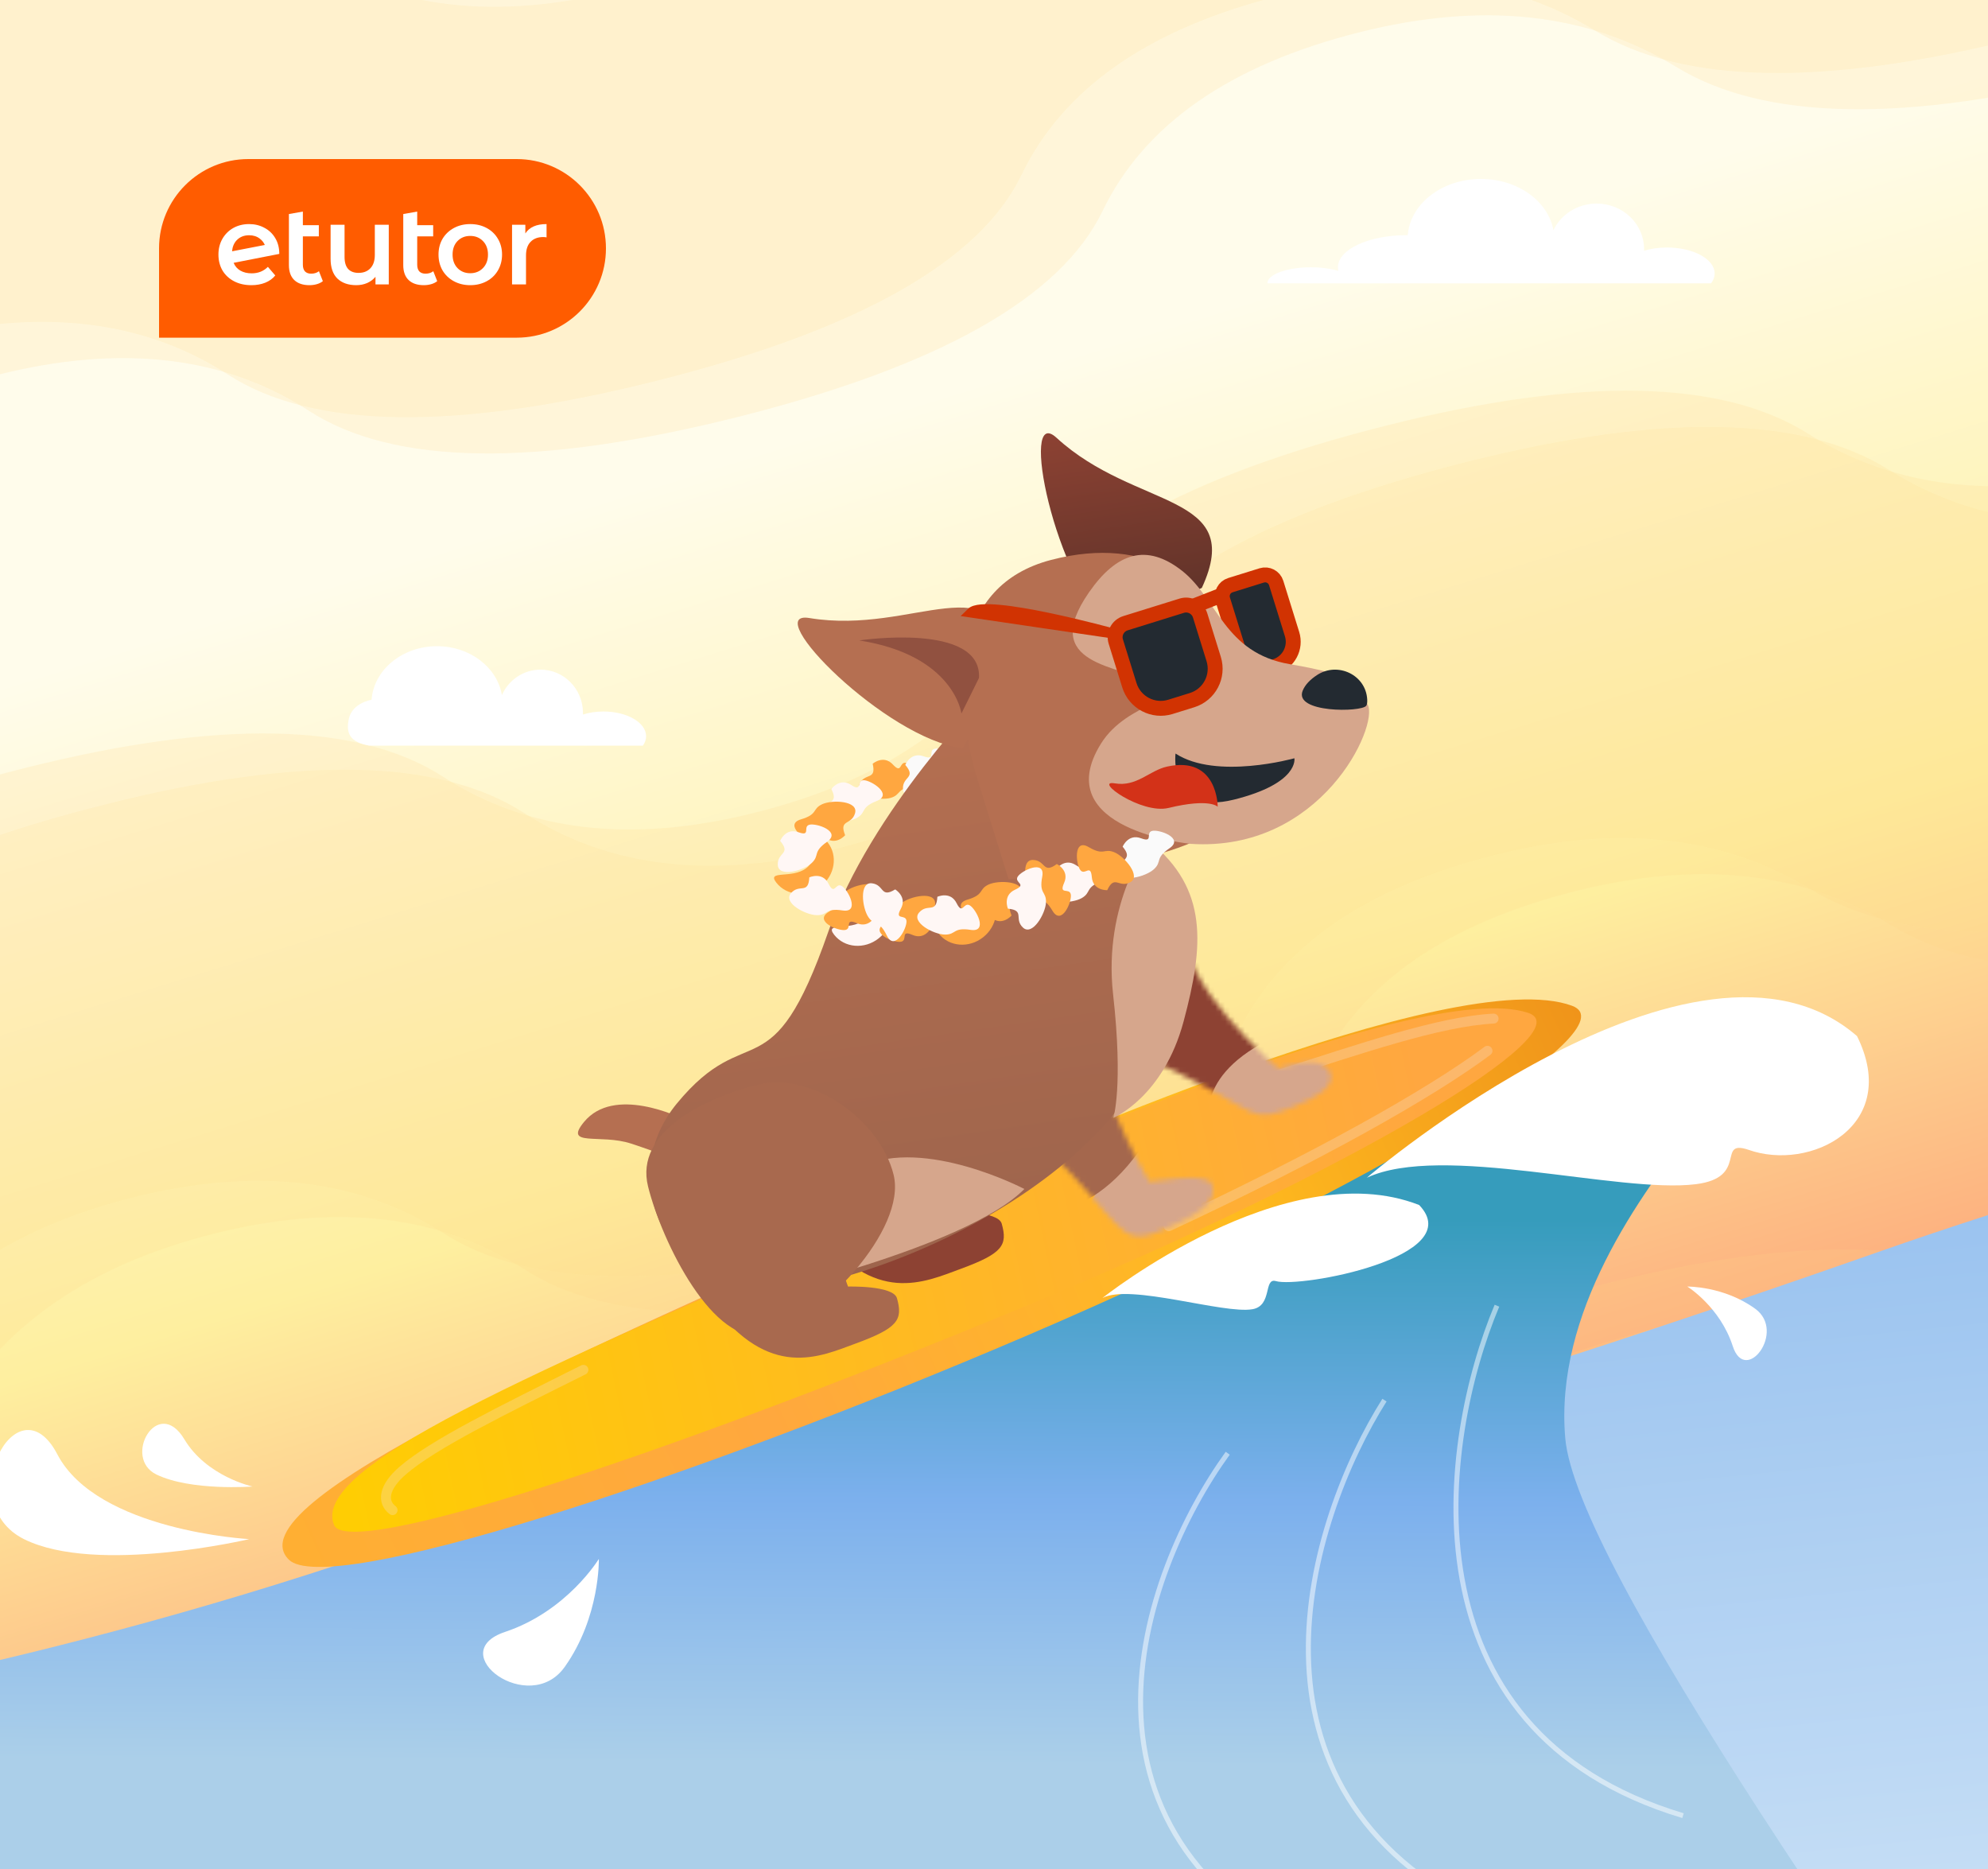 <svg width="400" height="376" viewBox="0 0 400 376" fill="none" xmlns="http://www.w3.org/2000/svg">
<rect x="0" y="0" width="400" height="376" fill="#333333" stroke="none"/>
<g clip-path="url(#clip0_2030_23789)">
<rect width="400" height="376" fill="#F4F4F4"/>
<rect width="400" height="376" fill="url(#paint0_linear_2030_23789)"/>
<g opacity="0.6">
<g style="mix-blend-mode:multiply" opacity="0.3">
<mask id="mask0_2030_23789" style="mask-type:alpha" maskUnits="userSpaceOnUse" x="-336" y="-514" width="1251" height="1286">
<rect x="-335.048" y="-265.226" width="1019.9" height="1069.08" transform="rotate(-14.117 -335.048 -265.226)" fill="#D9D9D9"/>
</mask>
<g mask="url(#mask0_2030_23789)">
<path d="M-57.054 491.637L-78.784 405.238C-52.683 398.673 -35.089 386.593 -26.004 368.997C-16.918 351.401 7.887 337.507 48.413 327.315C88.939 317.122 117.366 317.628 133.695 328.832C150.023 340.036 170.552 342.528 195.279 336.309C221.38 329.745 238.974 317.664 248.059 300.069C257.145 282.473 281.95 268.579 322.476 258.386C361.628 248.539 390.055 249.045 407.758 259.904C425.46 270.762 446.675 273.082 471.403 266.862C497.504 260.298 514.754 248.304 523.152 230.881C531.551 213.458 556.013 199.65 596.539 189.458C637.064 179.265 665.492 179.771 681.821 190.975C698.149 202.179 719.364 204.499 745.466 197.934L767.195 284.333C728.044 294.18 699.616 293.674 681.914 282.816C664.211 271.957 642.996 269.638 618.269 275.857C593.541 282.076 576.635 293.983 567.549 311.579C558.464 329.175 533.658 343.069 493.132 353.261C453.981 363.108 425.553 362.603 407.851 351.744C390.148 340.886 368.933 338.566 344.206 344.785C318.105 351.35 300.511 363.43 291.426 381.026C282.34 398.622 257.534 412.516 217.009 422.708C176.483 432.901 148.4 432.308 132.758 420.932C117.116 409.555 96.244 407.149 70.143 413.714C44.041 420.278 26.448 432.359 17.363 449.954C8.277 467.55 -16.529 481.444 -57.054 491.637ZM-100.514 318.839L-122.244 232.44C-96.142 225.875 -78.549 213.795 -69.463 196.199C-60.378 178.603 -35.572 164.709 4.953 154.517C44.105 144.67 72.189 145.262 89.204 156.293C106.22 167.324 127.092 169.73 151.819 163.511C177.921 156.947 195.514 144.866 204.599 127.271C213.685 109.675 238.491 95.781 279.016 85.588C318.168 75.742 346.424 76.29 363.783 87.235C381.142 98.18 401.842 100.629 425.882 94.583C451.984 88.018 469.577 75.938 478.662 58.342C487.748 40.746 512.554 26.852 553.079 16.66C592.231 6.813 620.658 7.319 638.361 18.177C656.063 29.035 677.278 31.355 702.006 25.136L723.736 111.535C683.21 121.727 654.439 121.308 637.424 110.277C620.408 99.246 599.536 96.84 574.809 103.059C550.081 109.278 533.175 121.185 524.09 138.781C515.004 156.377 490.198 170.271 449.673 180.463C410.521 190.31 382.094 189.805 364.391 178.946C346.689 168.088 325.474 165.768 300.746 171.987C274.645 178.552 257.395 190.546 248.996 207.969C240.598 225.392 216.135 239.2 175.61 249.392C135.084 259.584 106.314 259.165 89.298 248.134C72.282 237.103 51.41 234.697 26.683 240.916C1.956 247.135 -15.638 259.215 -26.097 277.156C-36.556 295.098 -61.362 308.992 -100.514 318.839ZM-143.974 146.041L-165.703 59.642C-139.602 53.077 -122.009 40.997 -112.923 23.401C-103.838 5.806 -79.032 -8.089 -38.507 -18.281C0.645 -28.128 28.729 -27.536 45.745 -16.505C62.761 -5.474 83.632 -3.068 108.36 -9.287C134.461 -15.851 152.054 -27.931 161.14 -45.527C170.225 -63.123 195.031 -77.017 235.556 -87.21C274.708 -97.056 302.964 -96.507 320.323 -85.563C337.682 -74.618 358.382 -72.169 382.423 -78.215C408.524 -84.78 426.117 -96.86 435.203 -114.456C444.288 -132.051 469.094 -145.946 509.619 -156.138C548.771 -165.985 577.198 -165.479 594.901 -154.621C612.604 -143.762 633.819 -141.443 658.546 -147.662L680.276 -61.263C639.75 -51.071 610.98 -51.49 593.964 -62.521C576.948 -73.552 556.077 -75.958 531.349 -69.739C506.622 -63.52 489.715 -51.612 480.63 -34.017C471.544 -16.421 446.739 -2.527 406.213 7.666C367.061 17.512 338.634 17.007 320.931 6.148C303.229 -4.71 282.014 -7.03 257.286 -0.811C231.185 5.754 213.935 17.748 205.536 35.171C197.138 52.594 172.676 66.402 132.15 76.594C91.624 86.787 62.854 86.367 45.838 75.336C28.822 64.305 7.951 61.899 -16.777 68.118C-41.504 74.337 -59.098 86.417 -69.557 104.359C-80.016 122.3 -104.822 136.194 -143.974 146.041Z" fill="#FFD687"/>
</g>
</g>
<g style="mix-blend-mode:screen" opacity="0.3">
<mask id="mask1_2030_23789" style="mask-type:alpha" maskUnits="userSpaceOnUse" x="-319" y="-507" width="1251" height="1286">
<rect x="-318.75" y="-257.93" width="1019.9" height="1069.08" transform="rotate(-14.117 -318.75 -257.93)" fill="#D9D9D9"/>
</mask>
<g mask="url(#mask1_2030_23789)">
<path d="M-40.756 498.927L-62.486 412.528C-36.384 405.963 -18.791 393.883 -9.705 376.287C-0.62 358.691 24.186 344.797 64.711 334.605C105.237 324.412 133.664 324.918 149.993 336.122C166.322 347.326 186.85 349.818 211.577 343.599C237.679 337.035 255.272 324.954 264.358 307.359C273.443 289.763 298.249 275.869 338.774 265.676C377.926 255.829 406.353 256.335 424.056 267.194C441.758 278.052 462.973 280.372 487.701 274.152C513.802 267.588 531.052 255.594 539.451 238.171C547.849 220.748 572.312 206.94 612.837 196.748C653.363 186.555 681.79 187.061 698.119 198.265C714.448 209.469 735.663 211.789 761.764 205.224L783.494 291.623C744.342 301.47 715.915 300.964 698.212 290.106C680.51 279.247 659.295 276.928 634.567 283.147C609.84 289.366 592.933 301.273 583.848 318.869C574.762 336.465 549.956 350.359 509.431 360.551C470.279 370.398 441.852 369.893 424.149 359.034C406.447 348.176 385.232 345.856 360.504 352.075C334.403 358.64 316.809 370.72 307.724 388.316C298.638 405.912 273.833 419.806 233.307 429.998C192.782 440.191 164.698 439.599 149.056 428.222C133.414 416.845 112.542 414.439 86.441 421.004C60.34 427.568 42.746 439.649 33.661 457.244C24.575 474.84 -0.23 488.734 -40.756 498.927ZM-84.216 326.129L-105.945 239.73C-79.844 233.165 -62.251 221.085 -53.165 203.489C-44.08 185.893 -19.274 171.999 21.252 161.807C60.403 151.96 88.487 152.552 105.503 163.583C122.519 174.614 143.39 177.02 168.118 170.801C194.219 164.237 211.812 152.157 220.898 134.561C229.983 116.965 254.789 103.071 295.314 92.879C334.466 83.031 362.722 83.58 380.081 94.525C397.44 105.47 418.14 107.919 442.181 101.873C468.282 95.308 485.875 83.228 494.961 65.632C504.046 48.036 528.852 34.142 569.378 23.95C608.529 14.103 636.957 14.609 654.659 25.467C672.362 36.325 693.577 38.645 718.304 32.426L740.034 118.825C699.508 129.017 670.738 128.598 653.722 117.567C636.706 106.536 615.835 104.13 591.107 110.349C566.38 116.568 549.473 128.475 540.388 146.071C531.302 163.667 506.497 177.561 465.971 187.754C426.819 197.6 398.392 197.095 380.689 186.236C362.987 175.378 341.772 173.058 317.044 179.277C290.943 185.842 273.693 197.836 265.295 215.259C256.896 232.682 232.434 246.49 191.908 256.682C151.383 266.874 122.612 266.455 105.596 255.424C88.581 244.393 67.709 241.987 42.981 248.206C18.254 254.425 0.66 266.505 -9.799 284.446C-20.258 302.388 -45.064 316.282 -84.216 326.129ZM-127.675 153.331L-149.405 66.932C-123.304 60.367 -105.71 48.287 -96.625 30.691C-87.539 13.096 -62.734 -0.799 -22.208 -10.991C16.944 -20.838 45.027 -20.246 62.043 -9.215C79.059 1.817 99.93 4.223 124.658 -1.997C150.759 -8.561 168.353 -20.641 177.438 -38.237C186.524 -55.833 211.329 -69.727 251.855 -79.919C291.007 -89.766 319.262 -89.218 336.621 -78.273C353.98 -67.328 374.68 -64.879 398.721 -70.925C424.822 -77.49 442.416 -89.57 451.501 -107.166C460.587 -124.761 485.392 -138.656 525.918 -148.848C565.07 -158.695 593.497 -158.189 611.199 -147.331C628.902 -136.472 650.117 -134.153 674.844 -140.372L696.574 -53.973C656.049 -43.781 627.278 -44.2 610.262 -55.231C593.247 -66.262 572.375 -68.668 547.648 -62.449C522.92 -56.23 506.014 -44.322 496.928 -26.727C487.843 -9.131 463.037 4.763 422.511 14.956C383.36 24.802 354.932 24.297 337.23 13.438C319.527 2.58 298.312 0.26 273.585 6.48C247.483 13.044 230.233 25.038 221.835 42.461C213.436 59.884 188.974 73.692 148.448 83.884C107.923 94.076 79.152 93.657 62.136 82.626C45.121 71.595 24.249 69.189 -0.478 75.408C-25.206 81.627 -42.799 93.707 -53.258 111.649C-63.718 129.59 -88.523 143.484 -127.675 153.331Z" fill="#FFD687"/>
</g>
</g>
</g>
<g clip-path="url(#clip1_2030_23789)">
<path d="M32 49.967C32 40.044 40.044 32 49.967 32H103.954C113.877 32 121.921 40.044 121.921 49.967C121.921 59.889 113.877 67.933 103.954 67.933H32V49.967Z" fill="#FF5C00"/>
<path d="M64.96 56.561C64.631 56.831 64.227 57.033 63.747 57.168C63.283 57.303 62.789 57.37 62.264 57.37C60.946 57.37 59.928 57.026 59.209 56.337C58.49 55.648 58.13 54.644 58.13 53.326V43.061L60.939 42.563V45.305H64.152V47.551H60.939V53.258C60.939 53.843 61.081 54.292 61.366 54.607C61.665 54.906 62.077 55.056 62.601 55.056C63.23 55.056 63.755 54.891 64.174 54.562L64.96 56.561Z" fill="white"/>
<path d="M87.968 56.561C87.639 56.831 87.234 57.033 86.755 57.168C86.29 57.303 85.796 57.37 85.272 57.37C83.954 57.37 82.935 57.026 82.216 56.337C81.497 55.648 81.138 54.644 81.138 53.326V43.061L83.946 42.563V45.305H87.159V47.551H83.946V53.258C83.946 53.843 84.088 54.292 84.373 54.607C84.673 54.906 85.085 55.056 85.609 55.056C86.238 55.056 86.762 54.891 87.182 54.562L87.968 56.561Z" fill="white"/>
<path d="M109.971 45.08C107.934 45.08 106.511 45.709 105.702 46.967V45.215H103.028V57.213H105.837V51.394C105.837 50.195 106.144 49.282 106.758 48.653C107.372 48.008 108.226 47.686 109.319 47.686C109.514 47.686 109.731 47.709 109.971 47.754V45.08Z" fill="white"/>
<path fill-rule="evenodd" clip-rule="evenodd" d="M91.332 56.584C92.306 57.108 93.4 57.37 94.613 57.37C95.841 57.37 96.942 57.108 97.916 56.584C98.889 56.06 99.646 55.333 100.185 54.404C100.739 53.461 101.016 52.397 101.016 51.214C101.016 50.031 100.739 48.974 100.185 48.046C99.646 47.117 98.889 46.391 97.916 45.866C96.942 45.342 95.841 45.08 94.613 45.08C93.4 45.08 92.306 45.342 91.332 45.866C90.359 46.391 89.595 47.117 89.041 48.046C88.501 48.974 88.232 50.031 88.232 51.214C88.232 52.397 88.501 53.461 89.041 54.404C89.595 55.333 90.359 56.06 91.332 56.584ZM97.174 53.933C96.5 54.622 95.647 54.966 94.613 54.966C93.579 54.966 92.726 54.622 92.052 53.933C91.392 53.244 91.063 52.337 91.063 51.214C91.063 50.09 91.392 49.184 92.052 48.495C92.726 47.806 93.579 47.462 94.613 47.462C95.647 47.462 96.5 47.806 97.174 48.495C97.848 49.184 98.185 50.09 98.185 51.214C98.185 52.337 97.848 53.244 97.174 53.933Z" fill="white"/>
<path d="M78.224 57.213V45.215H75.416V51.281C75.416 52.45 75.116 53.348 74.517 53.977C73.933 54.592 73.139 54.899 72.135 54.899C71.236 54.899 70.54 54.637 70.046 54.112C69.566 53.573 69.327 52.764 69.327 51.686V45.215H66.518V52.068C66.518 53.82 66.975 55.146 67.889 56.045C68.817 56.928 70.083 57.37 71.686 57.37C72.465 57.37 73.191 57.228 73.865 56.943C74.539 56.644 75.101 56.224 75.55 55.685V57.213H78.224Z" fill="white"/>
<path fill-rule="evenodd" clip-rule="evenodd" d="M50.646 54.989C51.949 54.989 53.035 54.554 53.904 53.685L55.387 55.416C54.862 56.06 54.188 56.546 53.364 56.876C52.541 57.206 51.612 57.37 50.578 57.37C49.26 57.37 48.099 57.108 47.096 56.584C46.092 56.06 45.313 55.333 44.759 54.404C44.22 53.461 43.95 52.397 43.95 51.214C43.95 50.045 44.212 48.997 44.737 48.068C45.276 47.125 46.01 46.391 46.938 45.866C47.882 45.342 48.946 45.08 50.129 45.08C51.252 45.08 52.271 45.327 53.185 45.821C54.114 46.301 54.847 46.997 55.387 47.911C55.926 48.81 56.196 49.866 56.196 51.079L47.006 52.877C47.291 53.566 47.747 54.09 48.377 54.449C49.006 54.809 49.762 54.989 50.646 54.989ZM52.264 48.001C52.722 48.345 53.062 48.772 53.284 49.282L46.691 50.556C46.771 49.649 47.079 48.91 47.613 48.338C48.257 47.664 49.096 47.327 50.129 47.327C50.968 47.327 51.679 47.551 52.264 48.001Z" fill="white"/>
</g>
<path d="M70.212 144.524C70.924 141.429 74.672 140.783 74.762 140.783C75.208 134.762 80.933 130 87.934 130C94.559 130 100.043 134.264 100.988 139.826C102.33 136.809 105.305 134.715 108.763 134.715C113.477 134.715 117.298 138.617 117.298 143.43C117.298 143.536 117.298 143.643 117.29 143.749C118.514 143.357 119.926 143.136 121.419 143.136C126.158 143.136 130 145.362 130 148.106C130 148.779 129.771 149.417 129.353 150C115.729 150 74.263 150 74.263 150C70.519 149.323 69.499 147.619 70.212 144.524Z" fill="white"/>
<path d="M91.239 759.264C270.441 747.786 670.962 774.325 665.852 694.553C660.743 614.782 859.16 82.792 377.722 251.939C-103.716 421.086 -161.713 299.048 -156.603 378.819C-151.494 458.591 -87.963 770.741 91.239 759.264Z" fill="url(#paint1_linear_2030_23789)"/>
<path d="M226.436 261.971C226.436 261.971 265.559 230.796 294.315 242.042C304.997 253.198 268.679 259.889 263.584 258.345C260.942 257.62 262.889 263.612 258.611 264.371C252.403 265.474 232.334 258.823 226.436 261.971Z" fill="white"/>
<path d="M290.968 216.969C290.968 216.969 316.514 225.618 192.324 260.969C44.275 343.432 -114.455 352.618 -114.455 352.618C-114.455 352.618 -123.048 809.677 -61.492 705.993C-52.729 708.656 534.543 652.488 544.695 643.242C554.841 633.997 319.225 339.509 314.936 289.293C310.647 239.078 381.996 196.099 340.966 209.474C299.937 222.844 290.973 216.974 290.973 216.974L290.968 216.969Z" fill="url(#paint2_linear_2030_23789)"/>
<path d="M301.196 262.675C289.826 289.72 281.396 348.102 338.633 365.269" stroke="white" stroke-opacity="0.5"/>
<path d="M50.137 309.635C50.137 309.635 19.595 307.993 11.539 292.578C3.483 277.163 -9.724 302.44 4.867 309.658C19.458 316.877 50.137 309.635 50.137 309.635Z" fill="white"/>
<path d="M247.026 292.359C229.67 316.358 209.983 370.635 270.086 395.758" stroke="white" stroke-opacity="0.5"/>
<path d="M175.586 153.649C175.586 153.649 177.77 151.773 179.65 153.799C181.527 155.83 180.898 153.172 182.308 153.481C183.718 153.791 187.471 157.696 183.876 158.167C180.28 158.639 181.377 159.891 179.192 160.519C177.007 161.147 171.847 160.057 172.94 157.712C174.033 155.367 176.377 157.082 175.59 153.644L175.586 153.649Z" fill="#FFA740"/>
<path d="M182.154 153.885C182.154 153.885 183.226 151.21 185.827 152.145C188.427 153.079 186.645 151.012 188.037 150.638C189.43 150.265 194.561 151.991 191.591 154.072C188.621 156.153 190.168 156.753 188.521 158.322C186.874 159.891 181.793 161.308 181.68 158.724C181.566 156.139 184.438 156.579 182.155 153.89L182.154 153.885Z" fill="#FAFAFA"/>
<path d="M316.341 202.353C328.473 206.859 277.337 238.363 206.925 268.556C136.514 298.748 65.761 321.31 58.114 313.765C46.637 302.433 114.415 272.941 184.365 241.63C206.712 231.626 292.905 193.648 316.345 202.352L316.341 202.353Z" fill="url(#paint3_linear_2030_23789)"/>
<path d="M307.488 203.767C318.732 207.519 272.251 235.512 205.584 263.079C130.57 294.099 70.059 313.597 67.218 306.8C61.947 294.185 114.338 273.428 180.277 243.99C201.344 234.583 285.765 196.514 307.488 203.767Z" fill="url(#paint4_linear_2030_23789)"/>
<path d="M78.99 303.805C76.858 302.151 77.109 299.231 81.039 295.837C87.172 290.537 100.632 283.935 117.385 275.58" stroke="#F3E0CF" stroke-opacity="0.3" stroke-width="2" stroke-linecap="round" stroke-linejoin="round"/>
<path d="M299.294 211.397C287.686 220.061 265.082 232.743 235.151 246.688" stroke="#F3E0CF" stroke-opacity="0.3" stroke-width="2" stroke-linecap="round" stroke-linejoin="round"/>
<path d="M256.793 216.387C273.62 211.004 289.663 205.465 300.524 204.919" stroke="#F3E0CF" stroke-opacity="0.3" stroke-width="2" stroke-linecap="round" stroke-linejoin="round"/>
<path d="M139.134 226.257C139.093 226.002 138.931 225.786 138.693 225.668C136.343 224.476 123.519 218.456 117.529 225.69C113.283 230.814 120.825 228.034 126.997 230.069C132.709 231.954 136.934 233.676 139.063 234.589C139.716 234.869 140.457 234.324 140.345 233.646L139.134 226.257Z" fill="#B56F51"/>
<path d="M159.731 220.686C159.731 220.686 152.731 231.857 164.34 247.304C175.95 262.754 186.031 257.938 193.283 255.273C201.746 252.165 202.778 250.519 201.553 246.175C200.819 243.568 191.708 243.825 191.708 243.825C191.708 243.825 186.508 231.123 193.22 223.212C199.932 215.301 159.731 220.681 159.731 220.681L159.731 220.686Z" fill="#8D4233"/>
<mask id="mask2_2030_23789" style="mask-type:luminance" maskUnits="userSpaceOnUse" x="191" y="203" width="54" height="46">
<path d="M191.735 220.462C191.735 220.462 197.246 218.315 211.312 231.868C225.373 245.421 225.114 250.963 232.766 247.888C238.914 245.413 245.592 242.299 243.78 238.167C242.695 235.687 231.333 237.826 231.333 237.826C231.333 237.826 216.585 214.009 222.703 205.047C228.822 196.091 191.735 220.462 191.735 220.462Z" fill="white"/>
</mask>
<g mask="url(#mask2_2030_23789)">
<path d="M214.903 247.757C214.903 247.757 227.959 230.397 232.381 223.039C235.155 218.426 257.954 249.379 257.954 249.379C257.954 249.379 261.315 258.66 259.315 261.092C257.316 263.523 237.115 271.741 237.115 271.741" fill="#D6A68C"/>
<path d="M239.655 206.527C230.751 243.598 211.546 243.674 211.546 243.674L149.778 217.278L243.568 175.531C243.568 175.531 242.739 193.705 239.659 206.526L239.655 206.527Z" fill="#A4674D"/>
</g>
<mask id="mask3_2030_23789" style="mask-type:luminance" maskUnits="userSpaceOnUse" x="217" y="184" width="51" height="41">
<path d="M217.118 219.937C217.118 219.937 218.845 206.866 236.371 215.472C253.901 224.078 251.377 226.125 260.055 222.734C264.874 220.849 270.068 217.91 266.835 214.763C264.295 212.287 257.256 215.026 257.256 215.026C257.256 215.026 235.937 196.854 239.029 186.452C242.117 176.051 217.118 219.937 217.118 219.937Z" fill="white"/>
</mask>
<g mask="url(#mask3_2030_23789)">
<path d="M283.179 215.017L257.488 237.979C257.488 237.979 242.656 227.161 242.962 221.721C243.445 213.117 268.653 198.759 268.653 198.759L283.179 215.017Z" fill="#D6A68C"/>
<path d="M262.254 206.369C240.434 213.609 243.268 225.226 243.268 225.226L154.369 194.316L216.239 139.019C216.239 139.019 281.275 200.058 262.254 206.369Z" fill="#8D4233"/>
</g>
<path d="M138.654 235.686C138.654 235.686 131.654 246.857 143.263 262.304C154.873 277.754 164.954 272.938 172.206 270.273C180.669 267.165 181.701 265.519 180.476 261.175C179.742 258.568 170.631 258.825 170.631 258.825C170.631 258.825 165.431 246.123 172.143 238.212C178.855 230.301 138.653 235.681 138.653 235.681L138.654 235.686Z" fill="#A8694E"/>
<path d="M198.683 139.333C198.683 139.333 175.119 163.068 166.674 187.396C155.158 220.568 150.619 204.435 136.156 222.04C124.869 235.785 132.803 253.974 146.797 259.017C160.791 264.06 220.247 244.067 232.93 209.098C248.109 167.254 217.137 162.572 210.839 152.523C204.542 142.473 198.684 139.337 198.684 139.337L198.683 139.333Z" fill="url(#paint5_linear_2030_23789)"/>
<path d="M231.325 169.291C231.325 169.291 221.89 181.51 223.961 200.017C226.033 218.524 224.017 224.884 224.017 224.884C224.017 224.884 234.064 220.735 238.154 205.468C242.244 190.202 243.138 178.874 231.325 169.291Z" fill="#D6A68C"/>
<path d="M206.112 239.198C206.112 239.198 186.124 228.718 173.367 234.657C151.699 244.751 150.656 260.955 150.656 260.955C150.656 260.955 194.193 251.232 206.112 239.198Z" fill="#D6A68C"/>
<path d="M223.074 127.296C223.074 127.296 207.338 120.897 206.096 131.102" stroke="#E29501" stroke-width="6.83" stroke-miterlimit="10"/>
<path d="M247.557 117.723L253.872 115.759C255.095 115.379 256.395 116.063 256.776 117.286L259.974 127.574C260.824 130.309 259.293 133.224 256.559 134.074L255.728 134.333C252.994 135.183 250.08 133.65 249.23 130.916L246.031 120.627C245.651 119.405 246.335 118.104 247.557 117.723Z" fill="#232A31" stroke="#D13302" stroke-width="3" stroke-miterlimit="10"/>
<path d="M241.818 118.268C250.749 98.968 228.481 102.689 212.58 88.068C204.951 81.051 212.157 116.904 224.04 126.874L241.818 118.268Z" fill="url(#paint6_linear_2030_23789)"/>
<path d="M196.158 155.08C191.798 138.912 191.498 117.858 211.498 112.64C231.503 107.426 242.7 117.639 245.444 126.456C248.183 135.273 239.31 140.896 246.917 160.629C251.694 173.022 202.935 176.885 202.935 176.885" fill="#B56F51"/>
<path d="M203.843 133.592C200.751 112.551 184.158 127.864 162.848 124.333C152.625 122.642 178.283 148.691 193.682 150.528L203.843 133.587L203.843 133.592Z" fill="#B56F51"/>
<path d="M239.572 169.763C239.572 169.763 210.716 166.962 221.52 149.608C226.959 140.871 239.325 141.214 232.28 137.512C225.24 133.809 208.921 133.895 219.085 119.208C224.655 111.16 230.703 109.21 237.857 114.844C245.01 120.478 246.276 131.38 259.571 133.625C272.867 135.876 272.907 137.578 275.193 141.782C277.479 145.985 265.858 171.468 239.568 169.764L239.572 169.763Z" fill="#D6A68C"/>
<path d="M226.447 125.378L237.775 121.855C239.33 121.372 240.988 122.244 241.471 123.799L244.201 132.579C245.284 136.064 243.335 139.767 239.855 140.85L235.507 142.202C232.024 143.285 228.321 141.335 227.239 137.854L224.509 129.074C224.026 127.519 224.897 125.861 226.452 125.377L226.447 125.378Z" fill="#232A31" stroke="#D13302" stroke-width="3" stroke-miterlimit="10"/>
<path d="M265.022 135.785C269.182 133.09 274.84 135.776 275.094 140.729C275.123 141.302 275.071 141.747 274.893 141.985C273.905 143.309 260.257 143.45 262.113 138.938C262.632 137.673 263.725 136.631 265.022 135.789L265.022 135.785Z" fill="#232A31"/>
<path d="M239.531 122.18L245.659 119.785" stroke="#D13302" stroke-width="3" stroke-miterlimit="10"/>
<path d="M260.441 152.545C260.441 152.545 244.754 156.957 236.522 151.596C236.522 151.596 235.027 164.152 248.242 160.873C261.457 157.595 260.441 152.545 260.441 152.545Z" fill="#232A31"/>
<path d="M225.883 170.335C225.883 170.335 226.989 167.672 229.58 168.64C232.172 169.607 230.414 167.518 231.809 167.162C233.204 166.807 238.313 168.604 235.319 170.643C232.321 172.683 233.863 173.306 232.194 174.851C230.525 176.396 225.426 177.744 225.348 175.159C225.266 172.574 228.134 173.051 225.888 170.334L225.883 170.335Z" fill="#FAFAFA"/>
<path d="M179.795 236.316C182.544 247.376 164.906 265.866 154.228 268.524C143.551 271.181 133.142 249.75 130.393 238.694C127.645 227.638 141.911 220.854 152.589 218.196C163.267 215.542 177.047 225.26 179.795 236.316Z" fill="#A8694E"/>
<path d="M245.009 162.294C245.009 162.294 245.065 151.959 234.816 154.221C231.279 155 228.713 158.342 224.305 157.593C219.897 156.844 229.618 163.869 235.126 162.538C243.445 160.524 245.005 162.295 245.005 162.295L245.009 162.294Z" fill="#D33218"/>
<path d="M224.114 127.474C224.114 127.474 198.308 120.344 195.407 123.24L224.114 127.474Z" fill="#85330E" stroke="#D13302" stroke-width="2" stroke-miterlimit="10"/>
<path d="M172.889 128.836C172.889 128.836 197.563 125.117 196.983 136.377L193.448 143.539C193.448 143.539 191.988 131.822 172.889 128.84L172.889 128.836Z" fill="#915140"/>
<path d="M166.538 169.469C168.62 172.115 168.001 176.077 165.149 178.321C162.302 180.564 158.307 180.237 156.224 177.591C154.141 174.945 159.401 176.878 162.249 174.635C165.096 172.392 164.455 166.823 166.533 169.469L166.538 169.469Z" fill="#FFA740"/>
<path d="M199.195 179.709C201.278 182.355 200.658 186.317 197.806 188.561C194.959 190.804 190.964 190.478 188.881 187.832C186.799 185.185 192.059 187.118 194.906 184.875C197.753 182.632 197.112 177.063 199.19 179.71L199.195 179.709Z" fill="#FFA740"/>
<path d="M178.162 179.939C180.244 182.585 179.625 186.548 176.773 188.792C173.926 191.035 169.931 190.708 167.848 188.062C165.766 185.416 171.026 187.349 173.873 185.105C176.72 182.862 176.079 177.293 178.157 179.94L178.162 179.939Z" fill="#FFF7F5"/>
<path d="M167.277 158.738C167.277 158.738 168.946 156.39 171.257 157.908C173.568 159.425 172.32 157.001 173.761 156.963C175.202 156.925 179.785 159.813 176.408 161.137C173.035 162.46 174.398 163.407 172.422 164.541C170.446 165.675 165.182 165.857 165.679 163.319C166.176 160.782 168.864 161.884 167.276 158.733L167.277 158.738Z" fill="#FFF7F5"/>
<path d="M212.504 174.874C212.504 174.874 214.174 172.527 216.485 174.044C218.796 175.562 217.548 173.137 218.989 173.1C220.43 173.062 225.013 175.95 221.635 177.273C218.258 178.597 219.626 179.544 217.65 180.678C215.674 181.812 210.41 181.994 210.907 179.456C211.404 176.918 214.092 178.02 212.504 174.87L212.504 174.874Z" fill="#FFF7F5"/>
<path d="M222.789 179.083C222.789 179.083 219.911 179.216 219.682 176.459C219.454 173.702 218.313 176.184 217.394 175.069C216.476 173.958 215.924 168.57 219.044 170.412C222.164 172.254 222.072 170.595 224.183 171.447C226.294 172.299 229.687 176.338 227.379 177.511C225.07 178.684 224.281 175.886 222.784 179.079L222.789 179.083Z" fill="#FFA740"/>
<path d="M170.047 168.026C170.047 168.026 168.175 170.218 166.011 168.503C163.842 166.785 164.871 169.313 163.434 169.224C161.997 169.135 157.686 165.856 161.161 164.834C164.636 163.812 163.364 162.747 165.429 161.79C167.494 160.832 172.758 161.114 172.041 163.599C171.324 166.083 168.742 164.749 170.047 168.026Z" fill="#FFA740"/>
<path d="M212.64 173.826C212.64 173.826 215.23 175.092 214.109 177.616C212.989 180.146 215.181 178.516 215.45 179.933C215.723 181.349 213.626 186.342 211.769 183.23C209.912 180.119 209.196 181.62 207.756 179.859C206.315 178.098 205.268 172.93 207.852 173.002C210.435 173.073 209.792 175.908 212.636 173.827L212.64 173.826Z" fill="#FFA740"/>
<path d="M203.53 184.182C203.53 184.182 201.658 186.374 199.494 184.66C197.325 182.941 198.354 185.47 196.917 185.38C195.48 185.291 191.17 182.013 194.645 180.99C198.124 179.967 196.848 178.904 198.912 177.946C200.977 176.988 206.241 177.271 205.524 179.755C204.808 182.239 202.226 180.905 203.53 184.182Z" fill="#FFA740"/>
<path d="M176.162 184.21C176.162 184.21 174.927 186.815 172.388 185.718C169.85 184.621 171.499 186.798 170.09 187.084C168.68 187.369 163.664 185.32 166.757 183.433C169.85 181.547 168.342 180.846 170.09 179.384C171.834 177.923 176.993 176.828 176.945 179.418C176.897 182.003 174.058 181.387 176.167 184.21L176.162 184.21Z" fill="#FFA740"/>
<path d="M187.376 186.578C187.376 186.578 186.141 189.182 183.602 188.085C181.064 186.988 182.713 189.165 181.304 189.451C179.894 189.736 174.878 187.687 177.971 185.8C181.064 183.914 179.556 183.213 181.304 181.751C183.048 180.29 188.207 179.195 188.159 181.785C188.11 184.37 185.272 183.754 187.381 186.577L187.376 186.578Z" fill="#FFA740"/>
<path d="M180.114 178.927C180.114 178.927 182.587 180.408 181.253 182.833C179.919 185.253 182.244 183.821 182.389 185.256C182.538 186.69 180.02 191.482 178.439 188.222C176.857 184.963 176.015 186.396 174.733 184.518C173.451 182.639 172.854 177.402 175.42 177.697C177.987 177.992 177.1 180.762 180.115 178.932L180.114 178.927Z" fill="#FFF7F5"/>
<path d="M162.846 176.506C162.846 176.506 165.466 175.31 166.704 177.785C167.941 180.256 168.078 177.532 169.341 178.223C170.604 178.915 173.125 183.711 169.539 183.162C165.958 182.613 166.659 184.121 164.386 184.112C162.114 184.104 157.459 181.624 159.164 179.672C160.864 177.722 162.64 180.025 162.841 176.506L162.846 176.506Z" fill="#FFF7F5"/>
<path d="M188.612 180.412C188.612 180.412 191.232 179.216 192.47 181.691C193.707 184.163 193.844 181.438 195.107 182.129C196.37 182.821 198.891 187.617 195.305 187.068C191.724 186.519 192.425 188.027 190.152 188.019C187.875 188.011 183.225 185.53 184.93 183.579C186.634 181.627 188.406 183.931 188.607 180.412L188.612 180.412Z" fill="#FFF7F5"/>
<path d="M156.971 169.165C156.971 169.165 158.043 166.489 160.644 167.424C163.244 168.358 161.462 166.291 162.854 165.918C164.247 165.544 169.378 167.271 166.408 169.351C163.438 171.432 164.985 172.032 163.338 173.601C161.686 175.171 156.61 176.588 156.497 174.003C156.383 171.418 159.255 171.858 156.972 169.169L156.971 169.165Z" fill="#FFF7F5"/>
<path d="M202.799 182.804C202.799 182.804 201.704 180.136 204.225 178.995C206.745 177.854 204.024 177.613 204.764 176.374C205.503 175.136 210.388 172.804 209.706 176.365C209.024 179.926 210.553 179.281 210.458 181.553C210.364 183.825 207.708 188.38 205.824 186.603C203.944 184.829 206.309 183.142 202.803 182.803L202.799 182.804Z" fill="#FFF7F5"/>
<path d="M221.823 261.128C221.823 261.128 258.549 231.863 285.543 242.42C295.57 252.893 261.478 259.173 256.695 257.724C254.215 257.043 256.043 262.668 252.027 263.381C246.199 264.416 227.36 258.173 221.823 261.128Z" fill="white"/>
<path d="M50.794 299.049C50.794 299.049 41.598 297.063 37.097 289.556C31.742 280.63 24.521 293.298 31.505 296.653C38.485 300.003 50.794 299.054 50.794 299.054L50.794 299.049Z" fill="white"/>
<path d="M275.012 236.937C275.012 236.937 341.248 180.363 373.646 208.439C382.62 226.552 364.176 235.766 351.752 231.293C345.299 229.166 351.934 236.887 341.231 238.231C325.707 240.174 290.033 229.899 275.012 236.937Z" fill="white"/>
<path d="M278.565 281.676C263.401 305.674 246.201 359.951 298.711 385.075" stroke="white" stroke-opacity="0.5"/>
<path d="M339.5 258.824C339.5 258.824 346.085 262.896 348.644 270.814C351.204 278.731 359.465 267.873 353.165 263.295C346.864 258.717 339.5 258.824 339.5 258.824Z" fill="white"/>
<path d="M120.493 313.614C120.493 313.614 114.138 324.12 101.622 328.303C89.106 332.487 106.455 345.418 113.616 335.354C120.777 325.291 120.493 313.614 120.493 313.614Z" fill="white"/>
<path d="M263.759 53.773C265.855 53.773 267.778 54.044 269.287 54.496C269.23 54.257 269.201 54.016 269.201 53.773C269.201 50.208 275.352 47.318 282.94 47.318C283.041 47.318 283.145 47.318 283.247 47.318C283.745 41.001 290.146 36 297.97 36C305.376 36 311.506 40.478 312.563 46.319C314.065 43.152 317.392 40.953 321.255 40.953C326.526 40.953 330.799 45.05 330.799 50.104C330.799 50.216 330.799 50.327 330.791 50.439C332.16 50.028 333.734 49.794 335.41 49.794C340.706 49.794 345 52.131 345 55.011C345 55.716 344.743 56.389 344.278 57H255C255 55.216 258.922 53.773 263.759 53.773Z" fill="white"/>
</g>
<defs>
<linearGradient id="paint0_linear_2030_23789" x1="139" y1="95" x2="218.429" y2="351.8" gradientUnits="userSpaceOnUse">
<stop stop-color="#FFFCEB"/>
<stop offset="0.5" stop-color="#FEEF9F"/>
<stop offset="0.86" stop-color="#FDAB7C"/>
</linearGradient>
<linearGradient id="paint1_linear_2030_23789" x1="321.707" y1="163.476" x2="351.658" y2="458.552" gradientUnits="userSpaceOnUse">
<stop stop-color="#7FB2EC"/>
<stop offset="1" stop-color="#DCECF8"/>
</linearGradient>
<linearGradient id="paint2_linear_2030_23789" x1="305.121" y1="387.863" x2="305.975" y2="241.737" gradientUnits="userSpaceOnUse">
<stop offset="0.221" stop-color="#ABCFE9"/>
<stop offset="0.585" stop-color="#7CB0ED"/>
<stop offset="0.975" stop-color="#369CBC"/>
</linearGradient>
<linearGradient id="paint3_linear_2030_23789" x1="43.999" y1="320.5" x2="331" y2="188" gradientUnits="userSpaceOnUse">
<stop stop-color="#FFB031"/>
<stop offset="0.365" stop-color="#FFA83E"/>
<stop offset="0.685" stop-color="#FFBB1F"/>
<stop offset="1" stop-color="#EC8B19"/>
</linearGradient>
<linearGradient id="paint4_linear_2030_23789" x1="62.966" y1="268.432" x2="287" y2="220.5" gradientUnits="userSpaceOnUse">
<stop stop-color="#FFCD03"/>
<stop offset="1" stop-color="#FFA740"/>
</linearGradient>
<linearGradient id="paint5_linear_2030_23789" x1="173.895" y1="142.928" x2="190.114" y2="254.745" gradientUnits="userSpaceOnUse">
<stop stop-color="#B56F51"/>
<stop offset="1" stop-color="#9D644C"/>
</linearGradient>
<linearGradient id="paint6_linear_2030_23789" x1="224.309" y1="85.209" x2="230.223" y2="125.977" gradientUnits="userSpaceOnUse">
<stop stop-color="#8D4233"/>
<stop offset="1" stop-color="#5B3128"/>
</linearGradient>
<clipPath id="clip0_2030_23789">
<rect width="400" height="376" fill="white"/>
</clipPath>
<clipPath id="clip1_2030_23789">
<rect width="90" height="35.934" fill="white" transform="translate(32 32)"/>
</clipPath>
</defs>
</svg>
